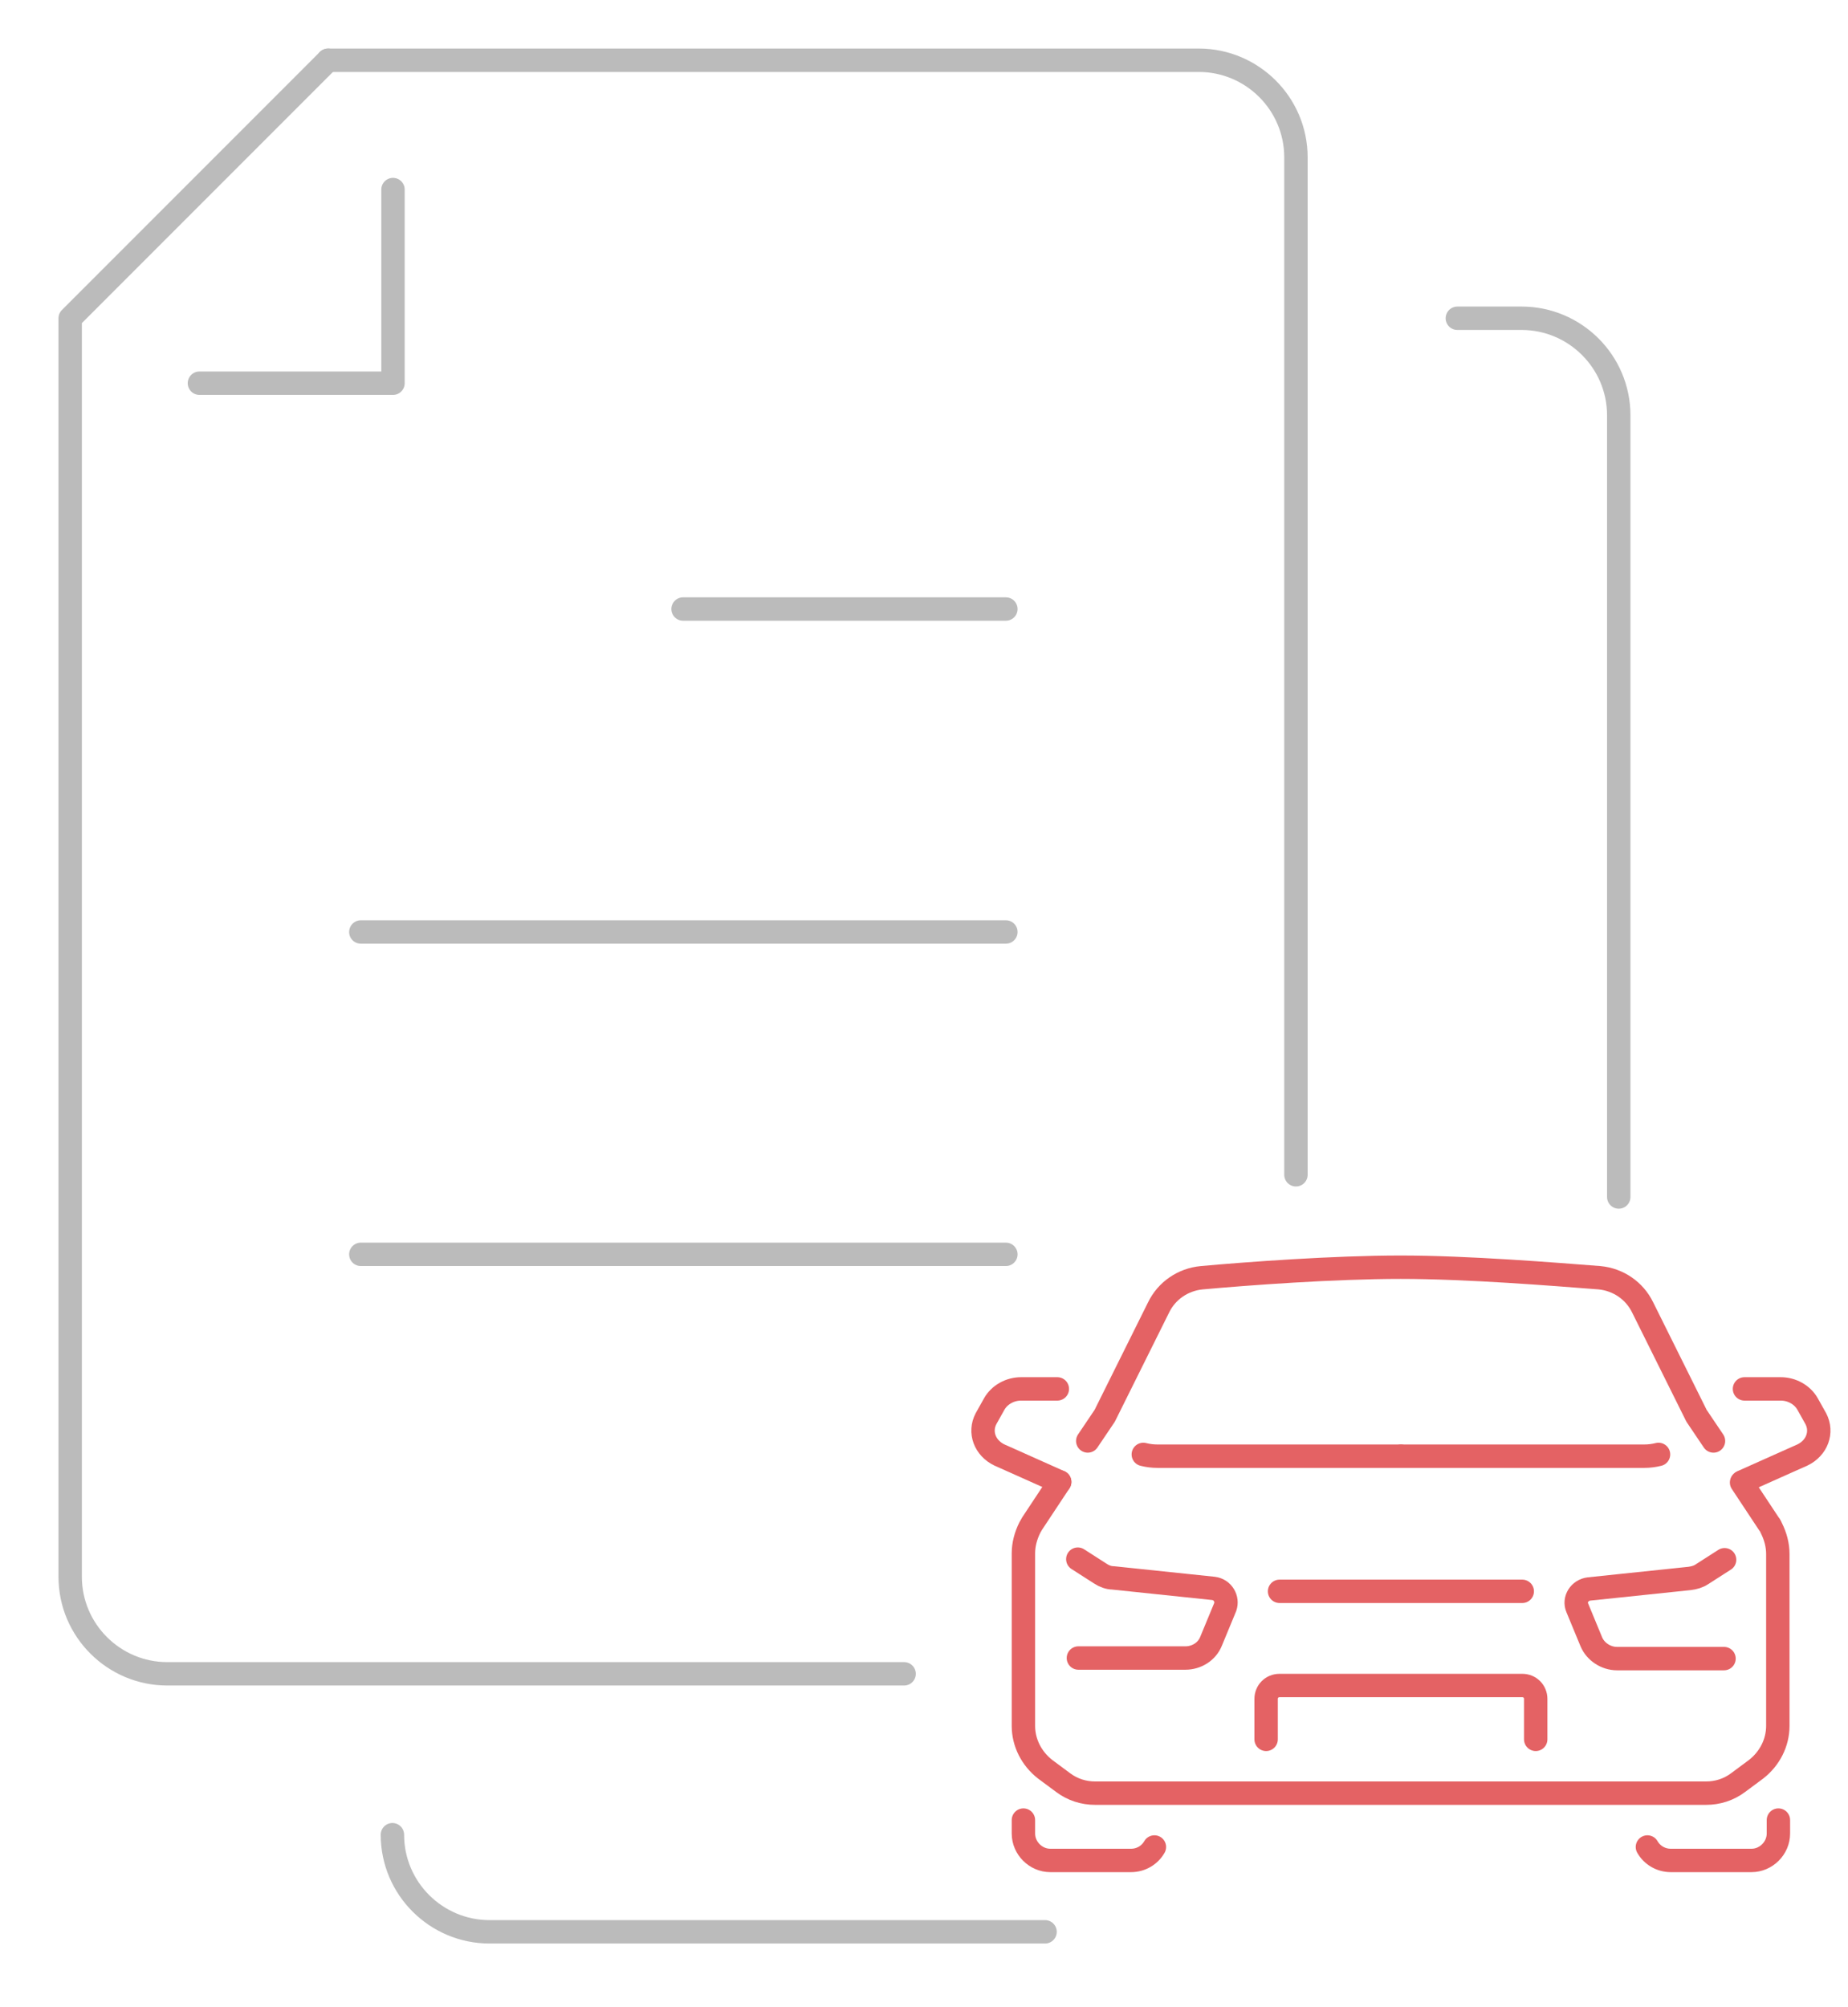 <?xml version="1.0" encoding="utf-8"?>
<!-- Generator: Adobe Illustrator 24.1.0, SVG Export Plug-In . SVG Version: 6.00 Build 0)  -->
<svg version="1.1" id="Layer_1" xmlns="http://www.w3.org/2000/svg" xmlns:xlink="http://www.w3.org/1999/xlink" x="0px" y="0px"
	 viewBox="0 0 316 343" style="enable-background:new 0 0 316 343;" xml:space="preserve">
<style type="text/css">
	.st0{fill:none;stroke:#BBBBBB;stroke-width:4;stroke-linecap:round;stroke-linejoin:round;stroke-miterlimit:10;}
	.st1{fill:none;stroke:#E46264;stroke-width:4;stroke-linecap:round;stroke-linejoin:round;stroke-miterlimit:10;}
</style>
<g>
	<g>
		<path class="st0" d="M154.6,286.1H28.6c-9.1,0-16.6-7.4-16.6-16.6V54.4l44.1-44.1"/>
		<path class="st0" d="M56.1,10.3h148.9c9.1,0,16.6,7.4,16.6,16.6v173.9"/>
		<polyline class="st0" points="67.2,32.4 67.2,65.5 34.1,65.5 		"/>
		<path class="st0" d="M178.7,330.2H83.7c-9.1,0-16.6-7.4-16.6-16.6"/>
		<path class="st0" d="M249.2,54.4h11c9.1,0,16.6,7.4,16.6,16.6v133.6"/>
		<line class="st0" x1="61.7" y1="214.4" x2="172" y2="214.4"/>
		<line class="st0" x1="61.7" y1="159.3" x2="172" y2="159.3"/>
		<line class="st0" x1="116.8" y1="104.1" x2="172" y2="104.1"/>
	</g>
	<g>
		<path class="st1" d="M186,246.3l2.9-4.3l9.2-18.5c1.4-2.9,4.2-4.8,7.4-5.1c7.7-0.7,22.6-1.8,34-1.8c11.4,0,26.3,1.2,34,1.8
			c3.2,0.3,6,2.2,7.4,5.1l9.2,18.5l2.9,4.3"/>
		<path class="st1" d="M297.8,253.4l4.7,7.1c0.2,0.2,0.3,0.5,0.4,0.7c0.7,1.4,1.1,2.9,1.1,4.4V295c0,2.9-1.4,5.6-3.7,7.4l-3.1,2.3
			c-1.6,1.2-3.5,1.8-5.5,1.8h-52.2h-52.2c-2,0-3.9-0.6-5.5-1.8l-3.1-2.3c-2.3-1.8-3.7-4.5-3.7-7.4v-29.5c0-1.5,0.4-3,1.1-4.4
			c0.1-0.2,0.3-0.5,0.4-0.7l4.7-7.1"/>
		<path class="st1" d="M175,311.1v2.3c0,2.5,2.1,4.6,4.6,4.6h13.8c1.7,0,3.2-0.9,4-2.3"/>
		<path class="st1" d="M304.1,311.1v2.3c0,2.5-2.1,4.6-4.6,4.6h-13.8c-1.7,0-3.2-0.9-4-2.3"/>
		<path class="st1" d="M195.5,248.6c0.8,0.2,1.6,0.3,2.4,0.3h41.6"/>
		<path class="st1" d="M239.6,248.9h41.6c0.8,0,1.6-0.1,2.4-0.3"/>
		<path class="st1" d="M298.3,237.4h6.2c1.9,0,3.7,1,4.6,2.6l1.4,2.5c1.2,2.3,0.2,5-2.3,6.2l-1.8,0.8l-8.5,3.8"/>
		<path class="st1" d="M180.8,237.4h-6.2c-1.9,0-3.7,1-4.6,2.6l-1.4,2.5c-1.2,2.3-0.2,5,2.3,6.2l1.8,0.8l8.5,3.8"/>
		<path class="st1" d="M184.3,266.5l3.9,2.5c0.6,0.4,1.4,0.7,2.1,0.7l17.2,1.8c1.6,0.2,2.5,1.8,2,3.2l-2.4,5.8
			c-0.7,1.8-2.5,2.9-4.4,2.9h-18.3"/>
		<path class="st1" d="M294.8,283.5h-18.3c-1.9,0-3.7-1.2-4.4-2.9l-2.4-5.8c-0.6-1.4,0.4-3,2-3.2l17.2-1.8c0.8-0.1,1.5-0.3,2.1-0.7
			l3.9-2.5"/>
		<line class="st1" x1="218.8" y1="272" x2="260.3" y2="272"/>
		<path class="st1" d="M216.5,297.3v-6.9c0-1.3,1-2.3,2.3-2.3h41.5c1.3,0,2.3,1,2.3,2.3v6.9"/>
	</g>
</g>
</svg>
